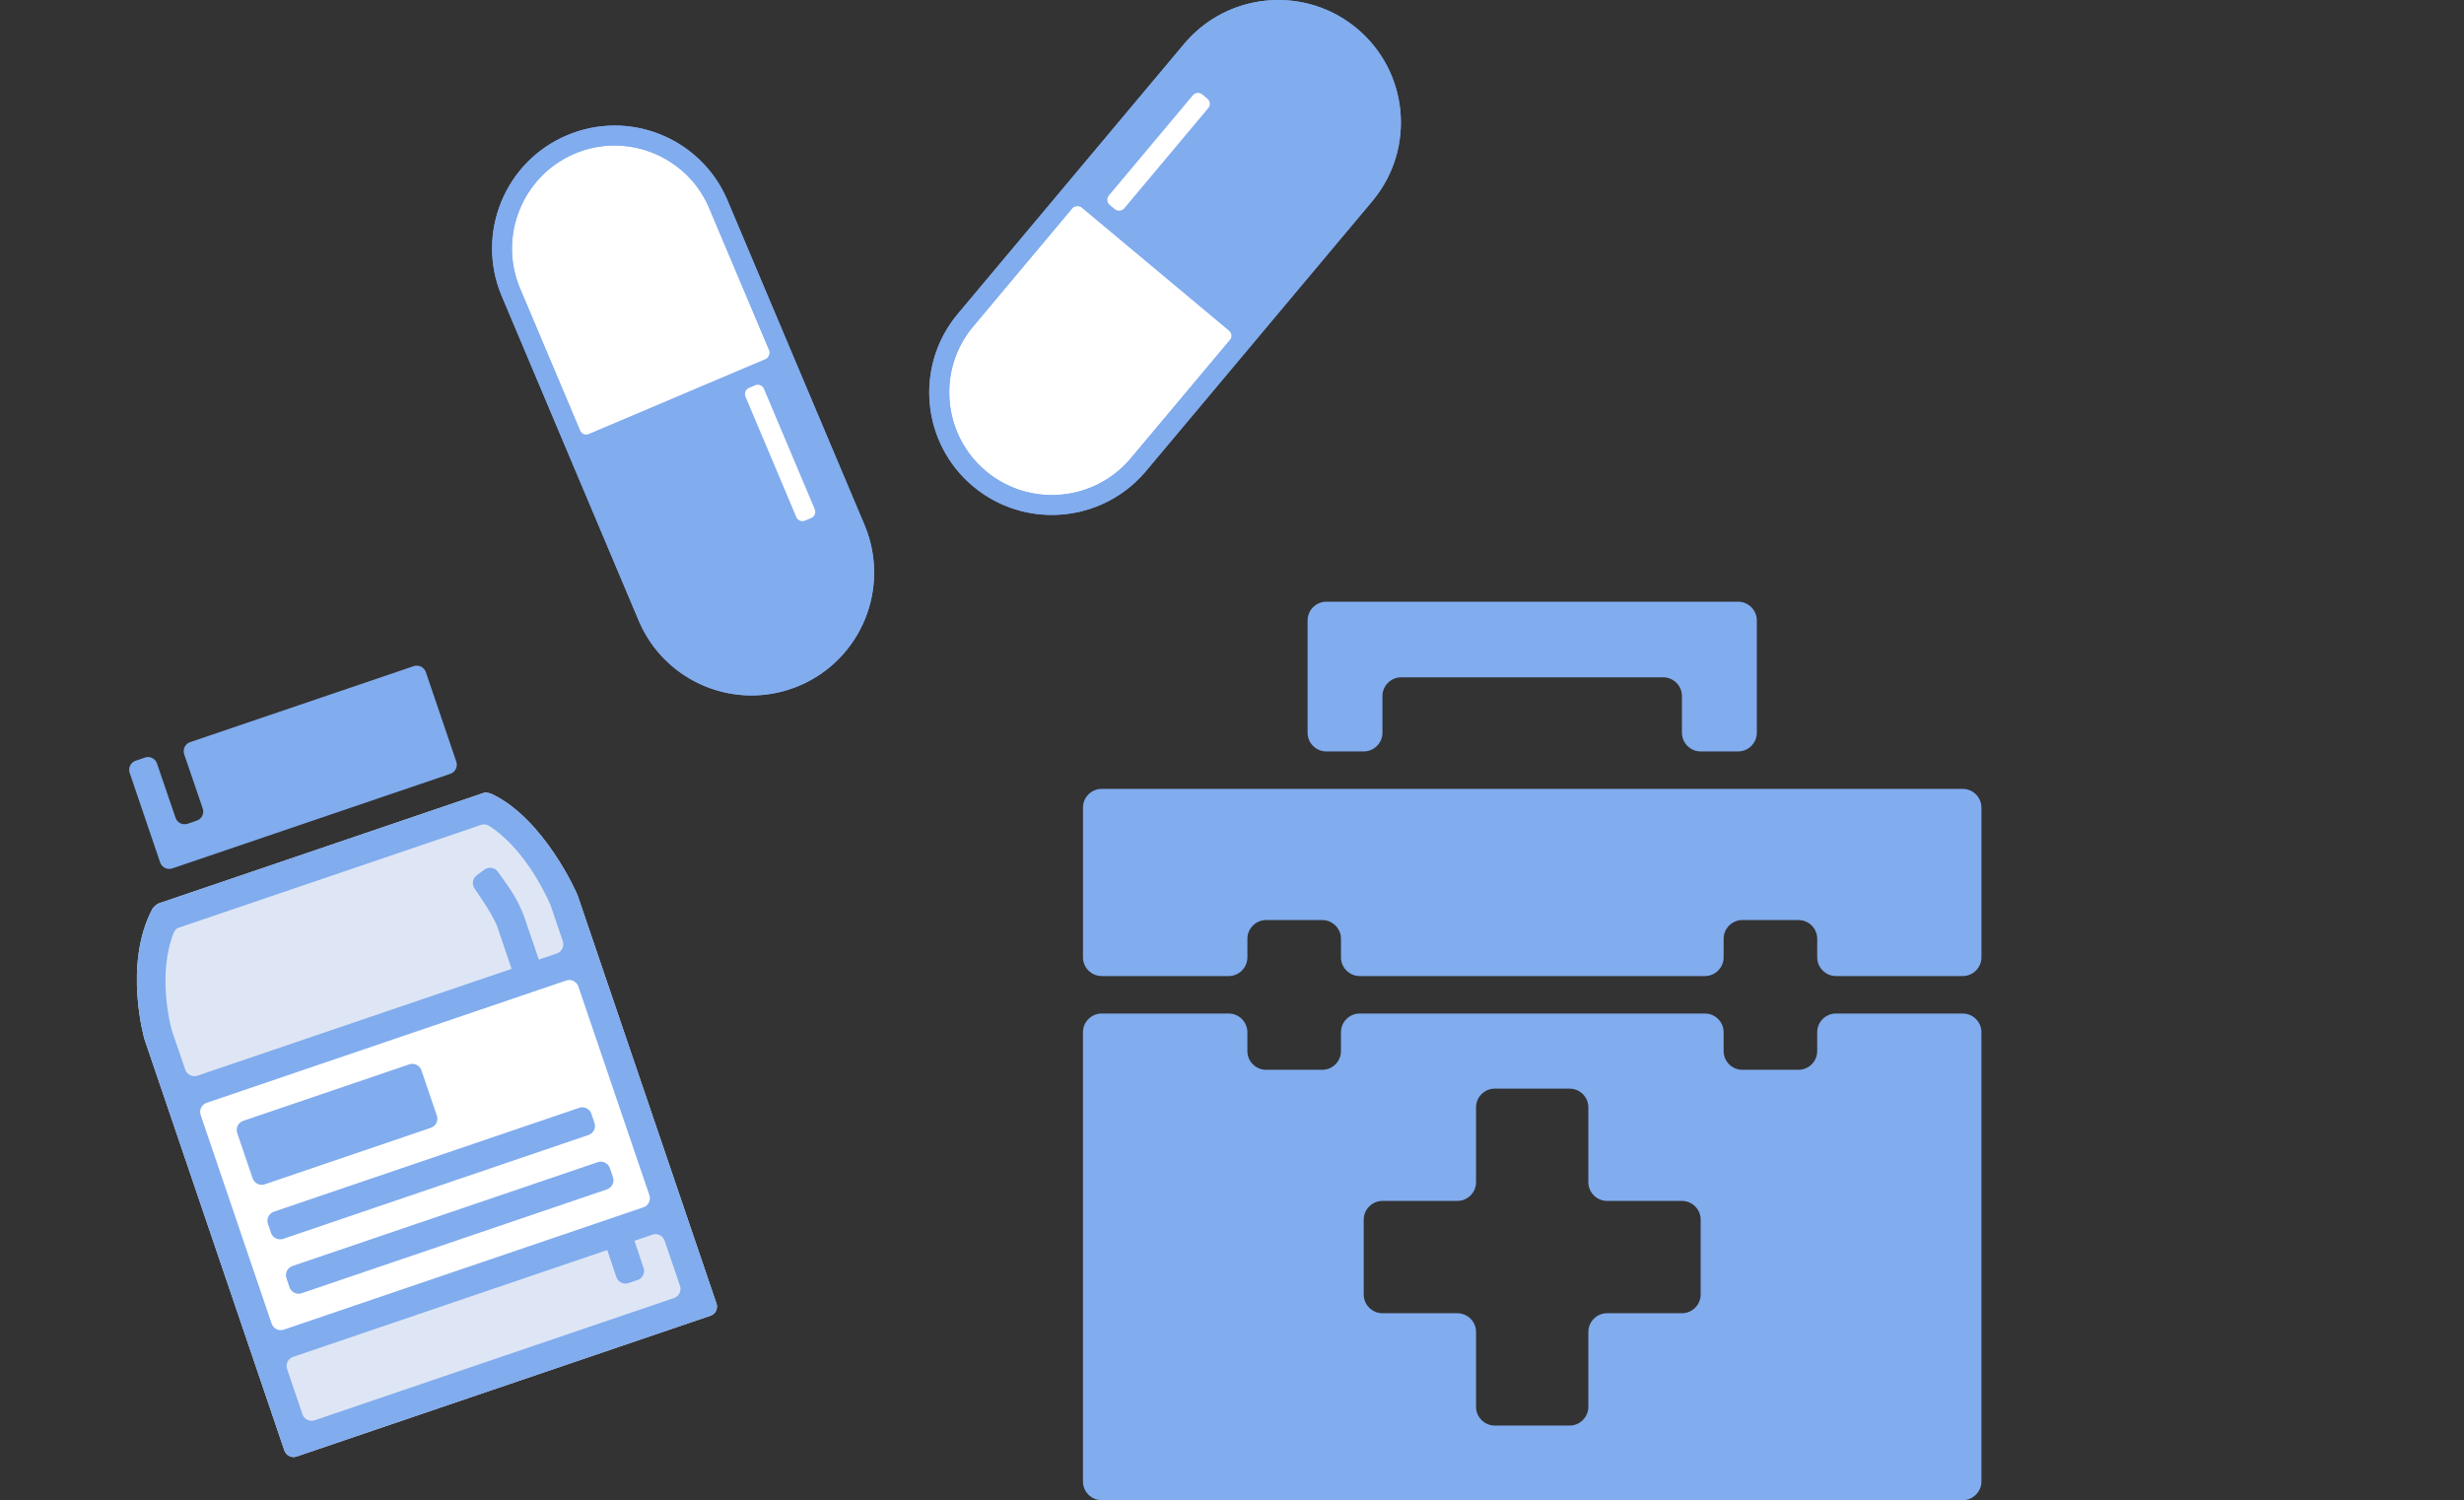 <?xml version="1.0" encoding="utf-8"?>
<!-- Generator: Adobe Illustrator 16.0.4, SVG Export Plug-In . SVG Version: 6.00 Build 0)  -->
<!DOCTYPE svg PUBLIC "-//W3C//DTD SVG 1.1//EN" "http://www.w3.org/Graphics/SVG/1.1/DTD/svg11.dtd">
<svg version="1.1" id="レイヤー_1" xmlns="http://www.w3.org/2000/svg" xmlns:xlink="http://www.w3.org/1999/xlink" x="0px"
	 y="0px" width="248px" height="151px" viewBox="0 0 248 151" enable-background="new 0 0 248 151" xml:space="preserve">
<rect x="0" y="0" width="248" height="151" fill="#333333" stroke="none"/>
<g>
	<g>
		<path fill="#FFFFFF" d="M105.862,50.83c-2.653,0-5.236-0.938-7.273-2.64c-4.741-3.962-5.413-11.078-1.499-15.861l22.952-27.379
			C122.196,2.443,125.342,1,128.664,1c2.653,0,5.236,0.938,7.274,2.642c4.739,3.961,5.412,11.076,1.499,15.859l-22.953,27.379
			C112.331,49.387,109.186,50.83,105.862,50.83C105.863,50.83,105.863,50.83,105.862,50.83z"/>
		<path fill="#81ACEE" d="M128.664,2c2.419,0,4.775,0.855,6.634,2.409c4.32,3.611,4.934,10.098,1.382,14.44l-22.945,27.37
			c-1.972,2.294-4.841,3.61-7.872,3.61c-2.418,0-4.774-0.855-6.631-2.407c-4.322-3.612-4.935-10.1-1.382-14.442l22.944-27.37
			C122.765,3.316,125.634,2,128.664,2 M128.664,0c-3.485,0-6.947,1.465-9.388,4.306l-22.96,27.389
			c-4.274,5.224-3.562,12.921,1.632,17.262c2.311,1.931,5.12,2.873,7.914,2.873c3.486,0,6.947-1.465,9.389-4.306l22.961-27.389
			c4.273-5.225,3.562-12.919-1.632-17.26C134.27,0.943,131.459,0,128.664,0L128.664,0z"/>
	</g>
	<path fill="#81ACEE" d="M136.58,2.875c-5.192-4.341-12.905-3.688-17.304,1.432l-22.96,27.389
		c-4.274,5.224-3.562,12.921,1.632,17.262c5.192,4.339,12.904,3.685,17.303-1.434l22.961-27.389
		C142.485,14.91,141.773,7.216,136.58,2.875z M111.61,19.674l8.452-10.083c0.238-0.285,0.664-0.322,0.948-0.085l0.517,0.431
		c0.285,0.237,0.322,0.661,0.083,0.945l-8.453,10.084c-0.238,0.283-0.665,0.32-0.949,0.084l-0.516-0.43
		C111.41,20.384,111.373,19.956,111.61,19.674z M113.722,46.245c-1.761,2.038-4.227,3.304-6.935,3.544
		c-2.753,0.244-5.436-0.598-7.553-2.368c-4.323-3.611-4.937-10.1-1.369-14.461c0,0,9.934-11.858,10.048-11.993
		c0.151-0.181,0.663-0.32,0.946-0.083l14.846,12.406c0.282,0.238,0.32,0.664,0.083,0.947L113.722,46.245z"/>
</g>
<g>
	<g>
		<path fill="#FFFFFF" d="M75.642,69c-4.504,0-8.58-2.67-10.383-6.802L51.367,29.28c-2.33-5.712,0.398-12.33,6.086-14.74
			c1.412-0.599,2.897-0.902,4.415-0.902c4.505,0,8.581,2.67,10.383,6.803l13.893,32.916c2.33,5.712-0.399,12.331-6.088,14.742
			C78.645,68.697,77.159,69,75.642,69L75.642,69z"/>
		<path fill="#81ACEE" d="M61.868,14.638c4.107,0,7.823,2.435,9.457,6.181l13.888,32.904c2.129,5.22-0.36,11.255-5.548,13.455
			C78.378,67.724,77.024,68,75.642,68c-4.107,0-7.823-2.435-9.457-6.18L52.297,28.914c-2.129-5.22,0.358-11.254,5.546-13.453
			C59.131,14.915,60.485,14.638,61.868,14.638 M61.868,12.638c-1.604,0-3.234,0.315-4.805,0.981
			c-6.231,2.641-9.167,9.802-6.618,16.05l13.897,32.929C66.361,67.224,70.883,70,75.642,70c1.604,0,3.234-0.315,4.804-0.98
			c6.231-2.642,9.169-9.802,6.62-16.052L73.168,20.041C71.149,15.414,66.627,12.638,61.868,12.638L61.868,12.638z"/>
	</g>
	<path fill="#81ACEE" d="M80.446,69.02c6.231-2.642,9.169-9.802,6.62-16.052L73.168,20.041c-2.699-6.187-9.873-9.063-16.105-6.422
		c-6.231,2.641-9.167,9.802-6.618,16.05l13.897,32.929C67.042,68.783,74.214,71.66,80.446,69.02z M76.888,39.135l5.117,12.122
		c0.145,0.341-0.016,0.737-0.357,0.882l-0.619,0.263c-0.342,0.146-0.736-0.015-0.88-0.355l-5.116-12.123
		c-0.143-0.342,0.018-0.738,0.358-0.883l0.617-0.263C76.348,38.634,76.745,38.794,76.888,39.135z M52.28,28.893
		c-1.009-2.498-1.011-5.269,0.01-7.789c1.04-2.561,3.012-4.564,5.553-5.641c5.186-2.2,11.239,0.214,13.493,5.38
		c0,0,6.021,14.249,6.089,14.412c0.091,0.217-0.018,0.735-0.357,0.881l-17.814,7.549c-0.341,0.145-0.736-0.017-0.881-0.356
		L52.28,28.893z"/>
</g>
<path fill="#81ACEE" d="M133.492,75.636h3.767c1.036,0,1.884-0.848,1.884-1.884V70.06c0-1.036,0.848-1.884,1.883-1.884h26.376
	c1.038,0,1.884,0.848,1.884,1.884v3.692c0,1.036,0.849,1.884,1.885,1.884h3.768c1.035,0,1.885-0.848,1.885-1.884V62.448
	c0-1.037-0.85-1.884-1.885-1.884h-41.445c-1.037,0-1.885,0.847-1.885,1.884v11.304C131.607,74.788,132.455,75.636,133.492,75.636z
	 M197.545,79.404h-86.661c-1.038,0-1.884,0.848-1.884,1.884v15.073c0,1.035,0.846,1.884,1.884,1.884h12.781
	c1.037,0,1.884-0.849,1.884-1.884v-1.868c0-1.037,0.848-1.884,1.885-1.884h5.65c1.035,0,1.884,0.847,1.884,1.884v1.868
	c0,1.035,0.847,1.884,1.884,1.884H171.6c1.037,0,1.883-0.849,1.883-1.884v-1.868c0-1.037,0.849-1.884,1.885-1.884h5.648
	c1.037,0,1.885,0.847,1.885,1.884v1.868c0,1.035,0.848,1.884,1.885,1.884h12.76c1.037,0,1.885-0.849,1.885-1.884V81.288
	C199.43,80.252,198.582,79.404,197.545,79.404z M197.545,102.015h-12.76c-1.037,0-1.885,0.849-1.885,1.885v1.898
	c0,1.035-0.848,1.883-1.885,1.883h-5.648c-1.036,0-1.885-0.848-1.885-1.883v-1.898c0-1.036-0.846-1.885-1.883-1.885h-34.748
	c-1.037,0-1.884,0.849-1.884,1.885v1.898c0,1.035-0.849,1.883-1.884,1.883h-5.65c-1.037,0-1.885-0.848-1.885-1.883v-1.898
	c0-1.036-0.848-1.885-1.884-1.885h-12.78c-1.036,0-1.885,0.849-1.885,1.885v45.216c0,1.036,0.849,1.885,1.885,1.885h86.66
	c1.037,0,1.885-0.849,1.885-1.885v-45.216C199.43,102.863,198.582,102.015,197.545,102.015z M171.17,130.3
	c0,1.035-0.846,1.883-1.882,1.883h-7.536c-1.037,0-1.885,0.847-1.885,1.884v7.537c0,1.036-0.847,1.885-1.883,1.885h-7.537
	c-1.035,0-1.884-0.849-1.884-1.885v-7.537c0-1.037-0.847-1.884-1.883-1.884h-7.536c-1.037,0-1.886-0.848-1.886-1.883v-7.538
	c0-1.036,0.849-1.883,1.886-1.883h7.536c1.036,0,1.883-0.849,1.883-1.884v-7.535c0-1.037,0.849-1.883,1.884-1.883h7.537
	c1.036,0,1.883,0.846,1.883,1.883v7.535c0,1.035,0.848,1.884,1.885,1.884h7.536c1.036,0,1.882,0.847,1.882,1.883V130.3z"/>
<g>
	<path fill="#DEE6F5" d="M49.434,79.894c-0.006-0.004-0.015-0.007-0.022-0.013c-0.016-0.006-0.47-0.143-0.666-0.093
		c-0.019,0.005-32.511,11.055-32.723,11.128c-0.37,0.126-0.671,0.546-0.677,0.556c-2.967,5.573-0.826,13.085-0.794,13.163
		l14.073,41.37c0.172,0.502,0.721,0.772,1.223,0.603l41.664-14.175c0.502-0.17,0.772-0.718,0.601-1.223L58.155,90.182
		C58.11,89.969,54.733,82.342,49.434,79.894z"/>
	<polygon fill="#FFFFFF" points="18,111 26,136 67,121 58,97 	"/>
	<path fill="#81ACEE" d="M17.341,87.411l27.985-9.52c0.501-0.17,0.773-0.719,0.602-1.221l-3.067-9.018
		c-0.171-0.503-0.722-0.772-1.222-0.602l-22.5,7.648c-0.501,0.171-0.772,0.72-0.601,1.222l1.867,5.46
		c0.17,0.503-0.101,1.051-0.602,1.222l-0.912,0.311c-0.501,0.17-1.051-0.099-1.222-0.602l-1.886-5.515
		c-0.193-0.463-0.71-0.711-1.19-0.548l-0.938,0.321c-0.502,0.17-0.774,0.719-0.603,1.222l3.067,9.017
		C16.289,87.313,16.84,87.583,17.341,87.411z M49.434,79.894c-0.006-0.004-0.015-0.007-0.022-0.013
		c-0.016-0.006-0.47-0.143-0.666-0.093c-0.019,0.005-32.511,11.055-32.723,11.128c-0.37,0.126-0.671,0.546-0.677,0.556
		c-2.967,5.573-0.826,13.085-0.794,13.163l14.073,41.37c0.172,0.502,0.721,0.772,1.223,0.603l41.664-14.175
		c0.502-0.17,0.772-0.718,0.601-1.223L58.155,90.182C58.11,89.969,54.733,82.342,49.434,79.894z M17.445,93.986
		c0.008-0.021,0.174-0.484,0.473-0.586c0.008-0.006,30.568-10.393,30.585-10.397c0.259-0.065,0.515-0.006,0.72,0.133
		c0.005,0.003,0.016,0.005,0.02,0.006c3.972,2.534,6.199,8.04,6.199,8.04l1.204,3.567c0.17,0.5-0.101,1.051-0.602,1.221
		l-1.814,0.617l-1.5-4.409c-0.696-1.767-1.424-2.791-2.633-4.447c-0.315-0.425-0.922-0.514-1.347-0.195l-0.772,0.575
		c-0.424,0.315-0.512,0.923-0.196,1.348c0,0,1.688,2.383,2.23,3.706l1.481,4.354L19.87,108.275
		c-0.501,0.169-1.052-0.101-1.222-0.601l-1.334-3.898C17.313,103.776,15.744,98.413,17.445,93.986z M68.443,129.43
		c0.17,0.501-0.101,1.052-0.602,1.223l-36.173,12.306c-0.501,0.17-1.053-0.104-1.223-0.603l-1.55-4.556
		c-0.17-0.503,0.101-1.051,0.602-1.223l31.623-10.756l0.919,2.729c0.17,0.501,0.72,0.772,1.222,0.601l0.912-0.309
		c0.501-0.171,0.773-0.722,0.603-1.223l-0.92-2.729l1.816-0.618c0.5-0.17,1.05,0.099,1.221,0.602L68.443,129.43z M65.359,120.302
		c0.17,0.502-0.101,1.053-0.602,1.222l-36.193,12.312c-0.501,0.17-1.052-0.102-1.223-0.602l-7.145-21.006
		c-0.171-0.502,0.1-1.052,0.602-1.223l36.193-12.312c0.5-0.171,1.05,0.1,1.222,0.603L65.359,120.302z M60.164,116.979
		l-30.734,10.453c-0.501,0.172-0.771,0.724-0.602,1.223l0.311,0.913c0.17,0.501,0.72,0.772,1.222,0.602l30.734-10.455
		c0.501-0.171,0.771-0.72,0.602-1.223l-0.311-0.911C61.215,117.08,60.665,116.808,60.164,116.979z M26.649,119.205l16.717-5.686
		c0.502-0.172,0.773-0.722,0.603-1.223l-1.551-4.56c-0.17-0.502-0.722-0.773-1.223-0.603l-16.718,5.687
		c-0.501,0.171-0.772,0.721-0.602,1.224l1.552,4.561C25.597,119.105,26.147,119.376,26.649,119.205z M58.303,111.508l-30.735,10.455
		c-0.501,0.17-0.772,0.719-0.602,1.22l0.31,0.912c0.171,0.503,0.721,0.772,1.222,0.603l30.735-10.456
		c0.502-0.169,0.772-0.72,0.601-1.221l-0.311-0.912C59.354,111.607,58.804,111.337,58.303,111.508z"/>
</g>
</svg>
